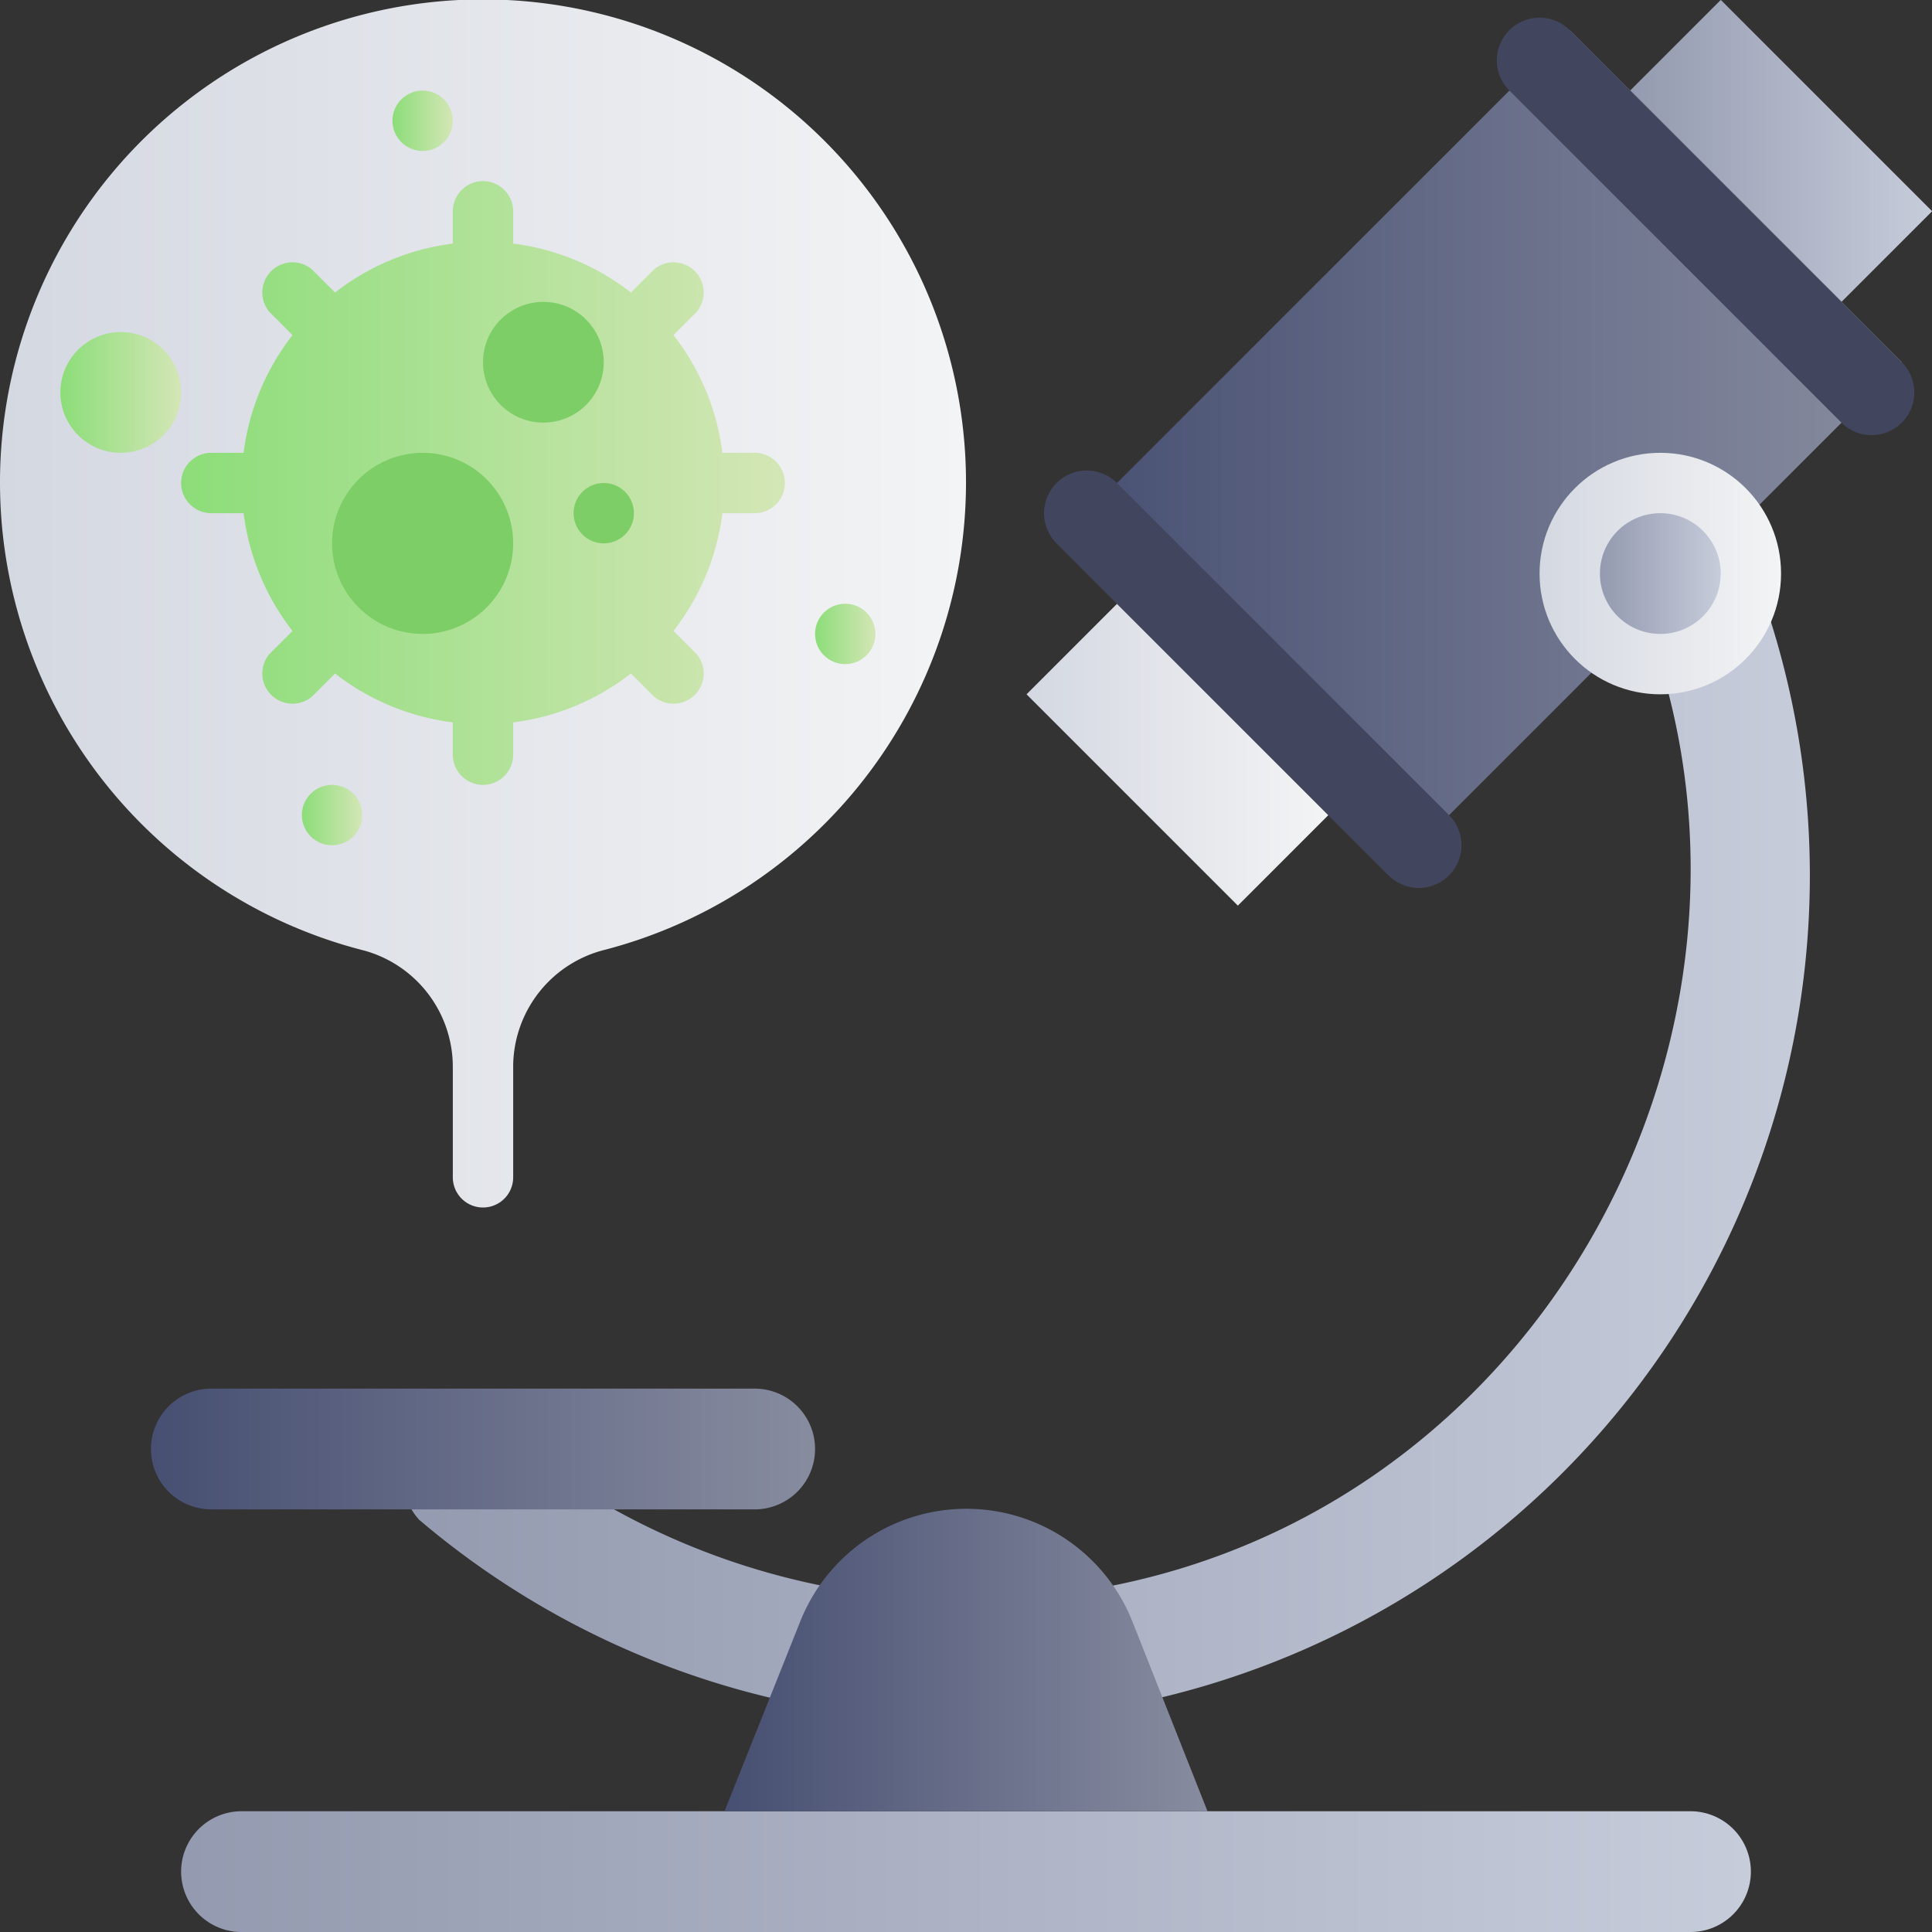 <svg xmlns="http://www.w3.org/2000/svg" xmlns:xlink="http://www.w3.org/1999/xlink" viewBox="0 0 64 64"><rect x="0" y="0" width="64" height="64" fill="#333333" stroke="none"/><defs><style>.cls-1{fill:url(#linear-gradient);}.cls-2{fill:url(#linear-gradient-2);}.cls-3{fill:url(#linear-gradient-3);}.cls-4{fill:url(#linear-gradient-4);}.cls-5{fill:url(#linear-gradient-5);}.cls-6{fill:url(#linear-gradient-6);}.cls-7{fill:url(#linear-gradient-7);}.cls-8{fill:url(#linear-gradient-8);}.cls-9{fill:url(#linear-gradient-9);}.cls-10{fill:#42455e;}.cls-11{fill:url(#linear-gradient-10);}.cls-12{fill:url(#linear-gradient-11);}.cls-13{fill:#7ece67;}.cls-14{fill:url(#linear-gradient-12);}.cls-15{fill:url(#linear-gradient-13);}.cls-16{fill:url(#linear-gradient-14);}.cls-17{fill:url(#linear-gradient-15);}</style><linearGradient id="linear-gradient" x1="13.18" y1="33.59" x2="60" y2="33.59" gradientUnits="userSpaceOnUse"><stop offset="0" stop-color="#949aaf"/><stop offset="1" stop-color="#c6ccda"/></linearGradient><linearGradient id="linear-gradient-2" x1="6" y1="62" x2="58" y2="62" xlink:href="#linear-gradient"/><linearGradient id="linear-gradient-3" x1="24" y1="55" x2="40" y2="55" gradientUnits="userSpaceOnUse"><stop offset="0" stop-color="#474f72"/><stop offset="1" stop-color="#878c9f"/></linearGradient><linearGradient id="linear-gradient-4" x1="5" y1="48" x2="27" y2="48" xlink:href="#linear-gradient-3"/><linearGradient id="linear-gradient-5" x1="35" y1="15" x2="63" y2="15" gradientTransform="translate(24.96 -30.25) rotate(45)" xlink:href="#linear-gradient-3"/><linearGradient id="linear-gradient-6" x1="51" y1="19" x2="59" y2="19" gradientUnits="userSpaceOnUse"><stop offset="0" stop-color="#d4d8e1"/><stop offset="1" stop-color="#f3f4f5"/></linearGradient><linearGradient id="linear-gradient-7" x1="53" y1="19" x2="57" y2="19" xlink:href="#linear-gradient"/><linearGradient id="linear-gradient-8" x1="54" y1="5" x2="64" y2="5" gradientTransform="translate(20.82 -40.25) rotate(45)" xlink:href="#linear-gradient"/><linearGradient id="linear-gradient-9" x1="34" y1="25" x2="44" y2="25" gradientTransform="translate(29.1 -20.25) rotate(45)" xlink:href="#linear-gradient-6"/><linearGradient id="linear-gradient-10" x1="0" y1="19.99" x2="32" y2="19.99" xlink:href="#linear-gradient-6"/><linearGradient id="linear-gradient-11" x1="6.01" y1="16" x2="25.99" y2="16" gradientUnits="userSpaceOnUse"><stop offset="0" stop-color="#8cdd79"/><stop offset="1" stop-color="#d4e6b6"/></linearGradient><linearGradient id="linear-gradient-12" x1="13" y1="4" x2="15" y2="4" xlink:href="#linear-gradient-11"/><linearGradient id="linear-gradient-13" x1="10" y1="27" x2="12" y2="27" xlink:href="#linear-gradient-11"/><linearGradient id="linear-gradient-14" x1="27" y1="21" x2="29" y2="21" xlink:href="#linear-gradient-11"/><linearGradient id="linear-gradient-15" x1="2" y1="13" x2="6" y2="13" xlink:href="#linear-gradient-11"/></defs><title>Laboratory</title><g id="Laboratory"><path class="cls-1" d="M32,57a27.94,27.94,0,0,1-18.12-6.66,2,2,0,0,1,2.6-3A24,24,0,0,0,32,53c20.44,0,31.44-24.1,18.3-39.52a2,2,0,0,1,3-2.6A28,28,0,0,1,32,57Z"/><path class="cls-2" d="M56,64H8a2,2,0,0,1,0-4H56a2,2,0,0,1,0,4Z"/><path class="cls-3" d="M40,60H24l2.51-6.29a5.92,5.92,0,0,1,11,0Z"/><path class="cls-4" d="M25,50H7a2,2,0,0,1,0-4H25a2,2,0,0,1,0,4Z"/><rect class="cls-5" x="36.98" y="7.22" width="24.04" height="15.56" transform="translate(3.75 39.04) rotate(-45)"/><circle class="cls-6" cx="55" cy="19" r="4"/><circle class="cls-7" cx="55" cy="19" r="2"/><rect class="cls-8" x="56.88" y="0.05" width="4.24" height="9.9" transform="translate(13.75 43.18) rotate(-45)"/><rect class="cls-9" x="36.88" y="20.05" width="4.24" height="9.9" transform="translate(-6.25 34.9) rotate(-45)"/><path class="cls-10" d="M52,1,63,12a1.41,1.41,0,0,1-2,2L50,3a1.41,1.41,0,0,1,2-2Z"/><path class="cls-10" d="M37,16,48,27a1.41,1.41,0,0,1-2,2L35,18a1.41,1.41,0,0,1,2-2Z"/><path class="cls-11" d="M32,16A16,16,0,1,0,12.07,31.49,4,4,0,0,1,15,35.37V39a1,1,0,0,0,2,0V35.28a4,4,0,0,1,3.05-3.82A16,16,0,0,0,32,16Z"/><path class="cls-12" d="M25,15H23.93a7.94,7.94,0,0,0-1.62-3.9l.76-.76a1,1,0,0,0-1.41-1.41l-.76.76A7.94,7.94,0,0,0,17,8.07V7a1,1,0,0,0-2,0V8.07a7.94,7.94,0,0,0-3.9,1.62l-.76-.76a1,1,0,0,0-1.41,1.41l.76.76A7.94,7.94,0,0,0,8.07,15H7a1,1,0,0,0,0,2H8.07a7.94,7.94,0,0,0,1.62,3.9l-.76.76a1,1,0,0,0,1.41,1.41l.76-.76A7.94,7.94,0,0,0,15,23.93V25a1,1,0,0,0,2,0V23.93a7.94,7.94,0,0,0,3.9-1.62l.76.76a1,1,0,0,0,1.41-1.41l-.76-.76A7.94,7.94,0,0,0,23.93,17H25A1,1,0,0,0,25,15Z"/><circle class="cls-13" cx="18" cy="12" r="2"/><circle class="cls-13" cx="20" cy="17" r="1"/><circle class="cls-13" cx="14" cy="18" r="3"/><circle class="cls-14" cx="14" cy="4" r="1"/><circle class="cls-15" cx="11" cy="27" r="1"/><circle class="cls-16" cx="28" cy="21" r="1"/><circle class="cls-17" cx="4" cy="13" r="2"/></g></svg>